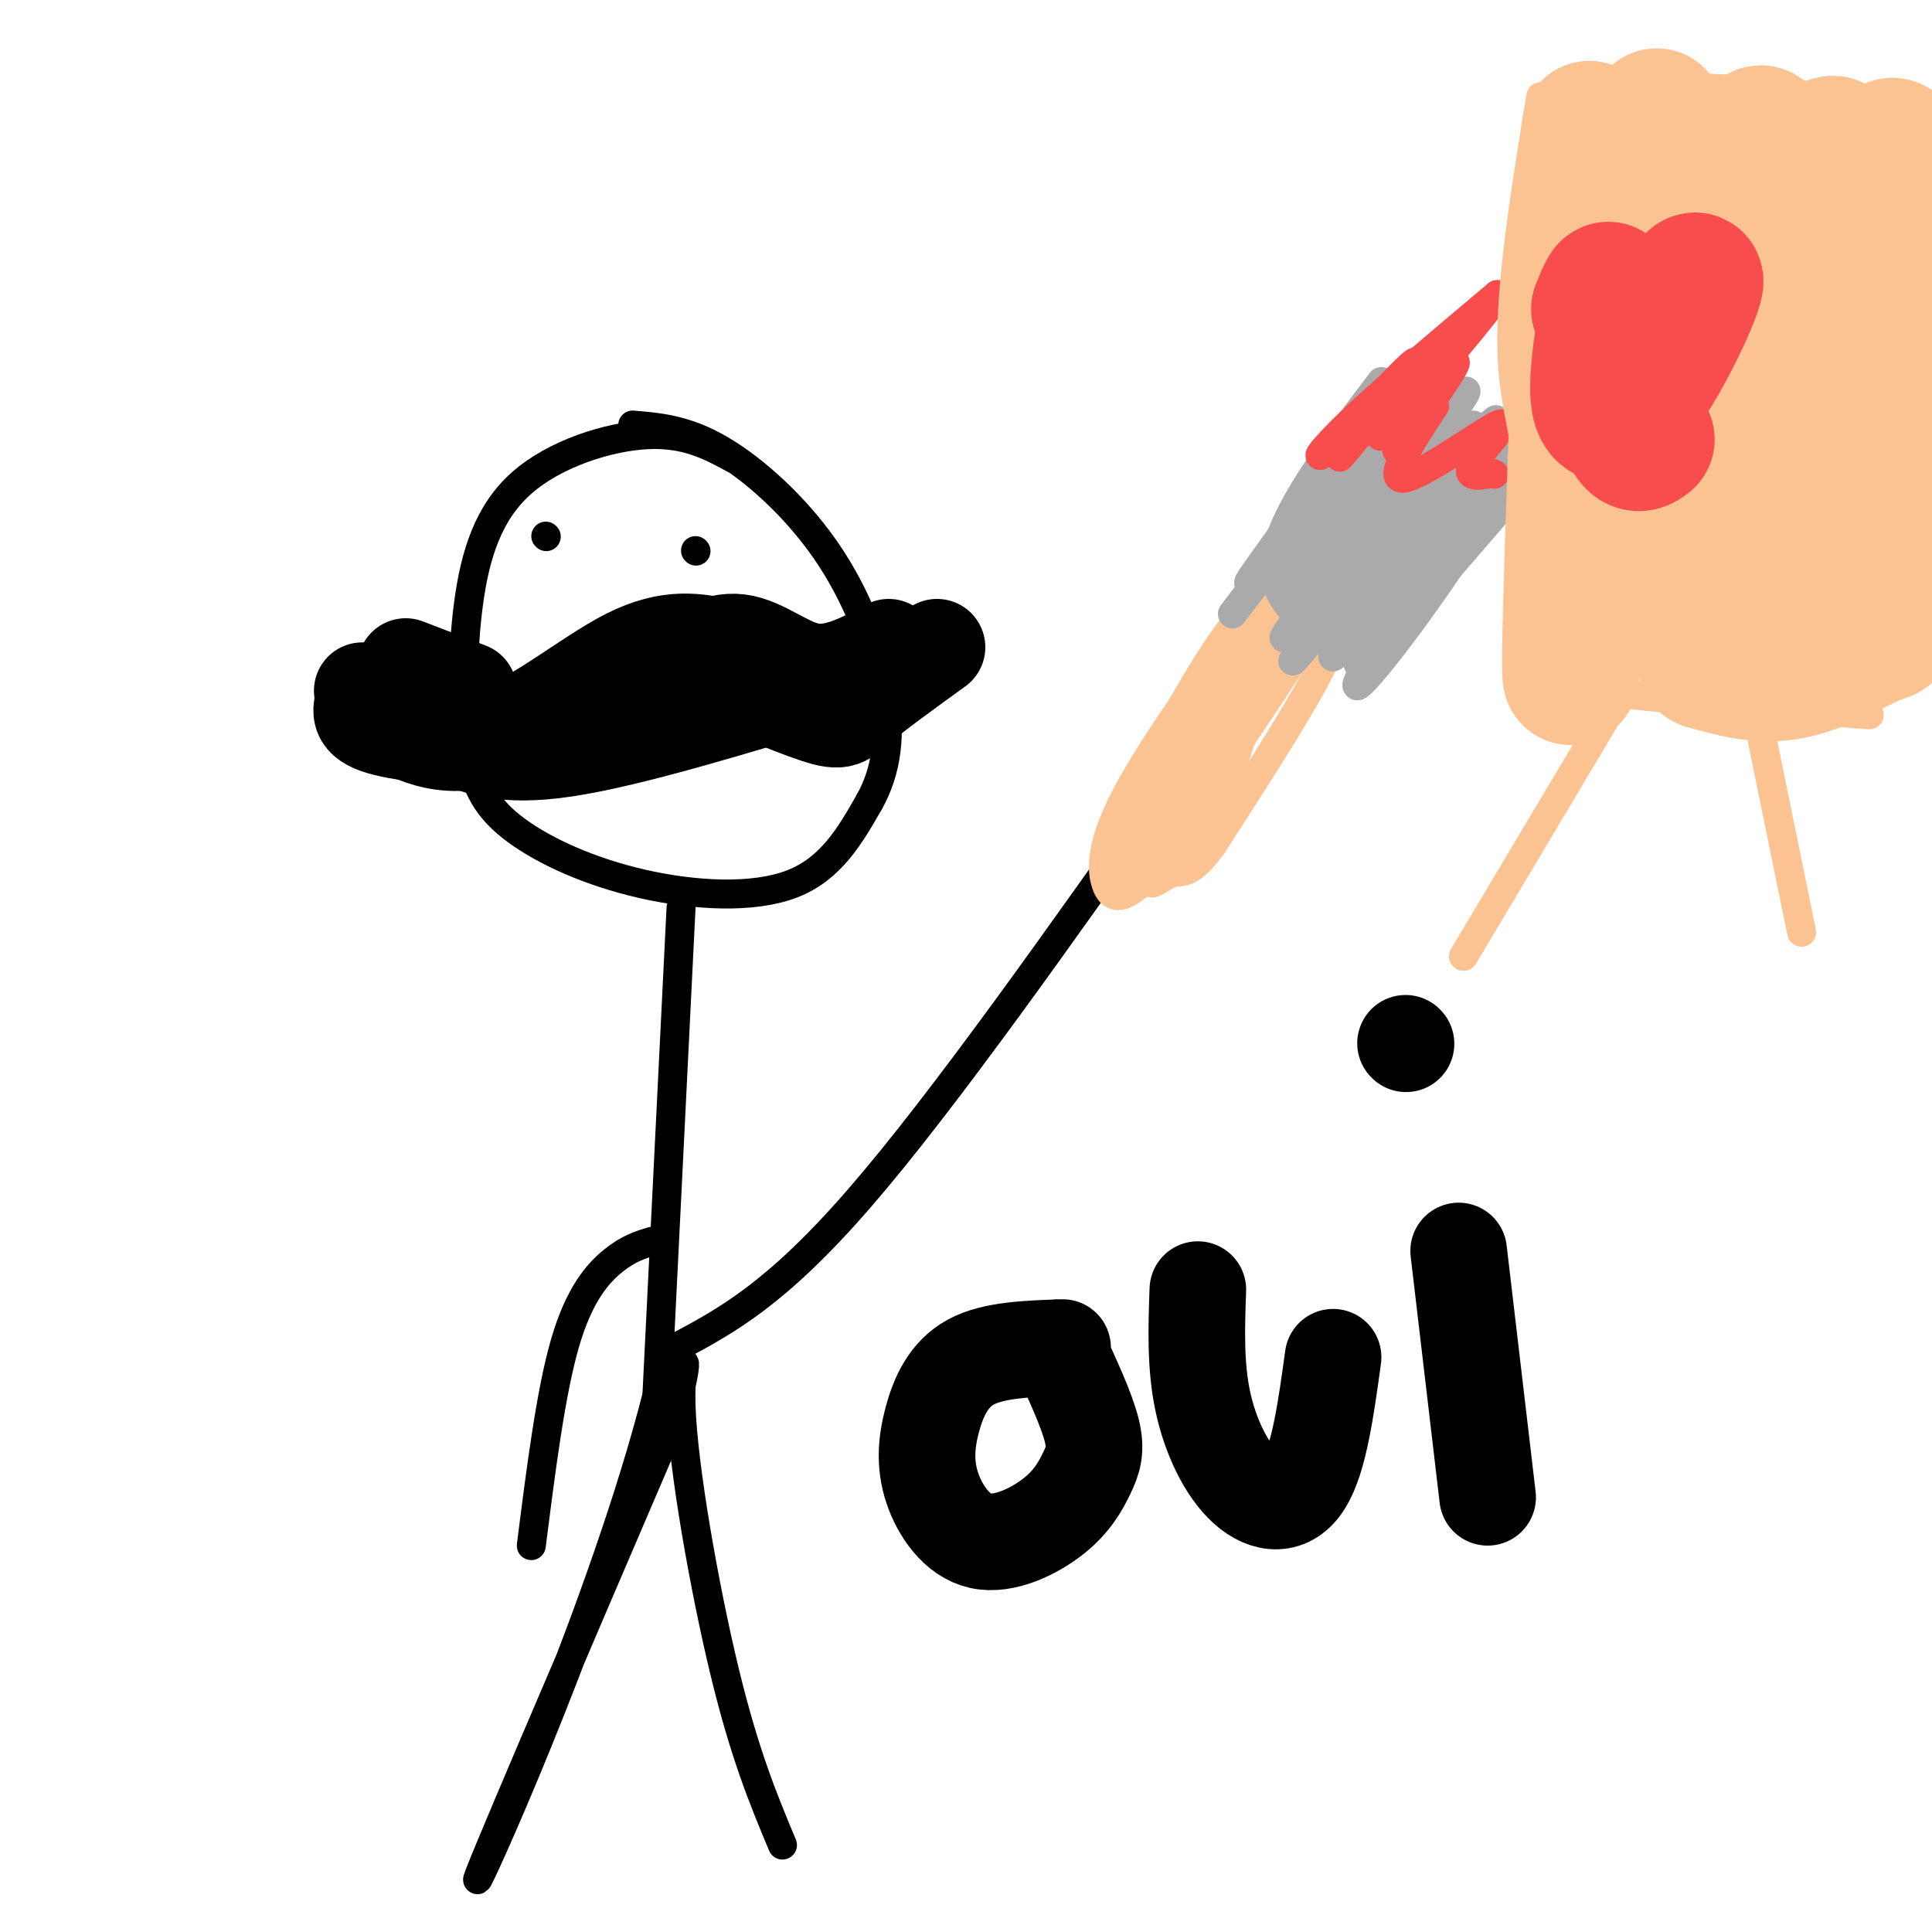 <svg viewBox='0 0 400 400' version='1.1' xmlns='http://www.w3.org/2000/svg' xmlns:xlink='http://www.w3.org/1999/xlink'><g fill='none' stroke='rgb(0,0,0)' stroke-width='6' stroke-linecap='round' stroke-linejoin='round'><path d='M152,95c-4.986,-2.700 -9.972,-5.400 -18,-5c-8.028,0.400 -19.097,3.899 -26,10c-6.903,6.101 -9.639,14.803 -11,25c-1.361,10.197 -1.345,21.890 0,30c1.345,8.110 4.020,12.638 10,17c5.980,4.362 15.264,8.559 26,11c10.736,2.441 22.925,3.126 31,0c8.075,-3.126 12.038,-10.063 16,-17'/><path d='M180,166c3.589,-6.400 4.560,-13.901 3,-23c-1.560,-9.099 -5.651,-19.796 -12,-29c-6.349,-9.204 -14.957,-16.915 -22,-21c-7.043,-4.085 -12.522,-4.542 -18,-5'/><path d='M141,188c0.000,0.000 -5.000,101.000 -5,101'/><path d='M136,289c-10.733,42.022 -35.067,96.578 -37,100c-1.933,3.422 18.533,-44.289 39,-92'/><path d='M138,297c6.321,-18.440 2.625,-18.542 3,-6c0.375,12.542 4.821,37.726 9,55c4.179,17.274 8.089,26.637 12,36'/><path d='M140,279c10.333,-5.500 20.667,-11.000 38,-31c17.333,-20.000 41.667,-54.500 66,-89'/><path d='M135,257c-2.422,0.733 -4.844,1.467 -8,4c-3.156,2.533 -7.044,6.867 -10,17c-2.956,10.133 -4.978,26.067 -7,42'/></g>
<g fill='none' stroke='rgb(252,195,146)' stroke-width='6' stroke-linecap='round' stroke-linejoin='round'><path d='M259,126c-10.429,14.560 -20.857,29.119 -26,39c-5.143,9.881 -5.000,15.083 -4,18c1.000,2.917 2.857,3.548 7,0c4.143,-3.548 10.571,-11.274 17,-19'/><path d='M253,164c5.382,-12.615 10.337,-34.651 8,-38c-2.337,-3.349 -11.967,11.989 -20,27c-8.033,15.011 -14.471,29.695 -10,23c4.471,-6.695 19.849,-34.770 25,-44c5.151,-9.230 0.076,0.385 -5,10'/><path d='M251,142c-6.190,11.805 -19.164,36.319 -16,31c3.164,-5.319 22.467,-40.470 29,-50c6.533,-9.530 0.295,6.563 -7,20c-7.295,13.437 -15.648,24.219 -24,35'/><path d='M233,178c1.589,-6.557 17.560,-40.448 26,-53c8.440,-12.552 9.349,-3.764 12,0c2.651,3.764 7.043,2.504 4,10c-3.043,7.496 -13.522,23.748 -24,40'/><path d='M251,175c-5.212,7.085 -6.242,4.796 -9,6c-2.758,1.204 -7.242,5.901 1,-7c8.242,-12.901 29.212,-43.400 30,-46c0.788,-2.600 -18.606,22.700 -38,48'/><path d='M235,176c-6.933,8.444 -5.267,5.556 -2,2c3.267,-3.556 8.133,-7.778 13,-12'/></g>
<g fill='none' stroke='rgb(170,170,170)' stroke-width='6' stroke-linecap='round' stroke-linejoin='round'><path d='M286,79c-10.500,13.833 -21.000,27.667 -22,37c-1.000,9.333 7.500,14.167 16,19'/><path d='M280,135c2.489,4.289 0.711,5.511 6,-1c5.289,-6.511 17.644,-20.756 30,-35'/><path d='M285,84c-15.756,21.423 -31.512,42.845 -25,35c6.512,-7.845 35.292,-44.958 34,-43c-1.292,1.958 -32.655,42.988 -38,50c-5.345,7.012 15.327,-19.994 36,-47'/><path d='M292,79c-2.721,5.947 -27.523,44.316 -25,44c2.523,-0.316 32.372,-39.316 34,-42c1.628,-2.684 -24.963,30.947 -32,40c-7.037,9.053 5.482,-6.474 18,-22'/><path d='M287,99c8.892,-10.373 22.123,-25.304 14,-14c-8.123,11.304 -37.600,48.844 -35,47c2.600,-1.844 37.277,-43.074 39,-44c1.723,-0.926 -29.508,38.450 -36,47c-6.492,8.550 11.754,-13.725 30,-36'/><path d='M299,99c8.654,-10.302 15.290,-18.056 7,-6c-8.290,12.056 -31.506,43.924 -30,43c1.506,-0.924 27.734,-34.639 36,-43c8.266,-8.361 -1.428,8.634 -11,23c-9.572,14.366 -19.020,26.105 -20,26c-0.980,-0.105 6.510,-12.052 14,-24'/><path d='M295,118c7.691,-10.293 19.917,-24.027 17,-24c-2.917,0.027 -20.978,13.815 -23,11c-2.022,-2.815 11.994,-22.233 12,-24c0.006,-1.767 -13.997,14.116 -28,30'/></g>
<g fill='none' stroke='rgb(248,77,77)' stroke-width='6' stroke-linecap='round' stroke-linejoin='round'><path d='M289,80c-6.847,8.582 -13.694,17.164 -11,14c2.694,-3.164 14.928,-18.075 15,-19c0.072,-0.925 -12.019,12.136 -17,17c-4.981,4.864 -2.852,1.533 4,-5c6.852,-6.533 18.426,-16.266 30,-26'/><path d='M310,61c-1.901,3.751 -21.654,26.129 -24,29c-2.346,2.871 12.715,-13.766 15,-15c2.285,-1.234 -8.204,12.933 -11,17c-2.796,4.067 2.102,-1.967 7,-8'/><path d='M297,84c-1.807,2.947 -9.825,14.316 -7,15c2.825,0.684 16.491,-9.316 20,-11c3.509,-1.684 -3.140,4.947 -5,8c-1.860,3.053 1.070,2.526 4,2'/><path d='M309,98c0.667,0.333 0.333,0.167 0,0'/></g>
<g fill='none' stroke='rgb(252,195,146)' stroke-width='6' stroke-linecap='round' stroke-linejoin='round'><path d='M319,20c-3.143,19.339 -6.286,38.679 -6,52c0.286,13.321 4.000,20.625 4,32c-0.000,11.375 -3.714,26.821 -2,34c1.714,7.179 8.857,6.089 16,5'/><path d='M331,143c12.000,1.667 34.000,3.333 56,5'/><path d='M325,17c19.583,0.750 39.167,1.500 51,3c11.833,1.500 15.917,3.750 20,6'/><path d='M334,146c0.000,0.000 -31.000,52.000 -31,52'/><path d='M364,149c0.000,0.000 9.000,44.000 9,44'/></g>
<g fill='none' stroke='rgb(252,195,146)' stroke-width='28' stroke-linecap='round' stroke-linejoin='round'><path d='M343,38c-4.253,11.291 -8.507,22.582 -12,49c-3.493,26.418 -6.227,67.962 -6,48c0.227,-19.962 3.414,-101.432 4,-108c0.586,-6.568 -1.431,61.765 -2,89c-0.569,27.235 0.308,13.371 1,9c0.692,-4.371 1.198,0.751 2,2c0.802,1.249 1.901,-1.376 3,-4'/><path d='M333,123c8.922,-29.738 29.728,-102.085 32,-95c2.272,7.085 -13.989,93.600 -14,100c-0.011,6.400 16.228,-67.315 24,-90c7.772,-22.685 7.078,5.662 6,30c-1.078,24.338 -2.539,44.669 -4,65'/><path d='M377,133c0.773,-2.922 4.707,-42.727 8,-69c3.293,-26.273 5.947,-39.012 8,-32c2.053,7.012 3.506,33.777 3,54c-0.506,20.223 -2.971,33.905 -4,40c-1.029,6.095 -0.623,4.602 -4,6c-3.377,1.398 -10.536,5.685 -17,7c-6.464,1.315 -12.232,-0.343 -18,-2'/><path d='M353,137c-3.156,-15.822 -2.044,-54.378 -3,-77c-0.956,-22.622 -3.978,-29.311 -7,-36'/></g>
<g fill='none' stroke='rgb(248,77,77)' stroke-width='28' stroke-linecap='round' stroke-linejoin='round'><path d='M331,64c1.269,-3.138 2.538,-6.276 2,-2c-0.538,4.276 -2.881,15.967 -2,21c0.881,5.033 4.988,3.409 10,-4c5.012,-7.409 10.931,-20.605 10,-21c-0.931,-0.395 -8.712,12.009 -12,20c-3.288,7.991 -2.082,11.569 -1,13c1.082,1.431 2.041,0.716 3,0'/></g>
<g fill='none' stroke='rgb(0,0,0)' stroke-width='20' stroke-linecap='round' stroke-linejoin='round'><path d='M136,149c0.571,-3.339 1.143,-6.679 4,-10c2.857,-3.321 8.000,-6.625 13,-6c5.000,0.625 9.857,5.179 15,6c5.143,0.821 10.571,-2.089 16,-5'/><path d='M136,143c-0.708,2.054 -1.417,4.107 -5,6c-3.583,1.893 -10.042,3.625 -20,4c-9.958,0.375 -23.417,-0.607 -30,-2c-6.583,-1.393 -6.292,-3.196 -6,-5'/><path d='M220,279c-7.177,0.238 -14.353,0.476 -19,3c-4.647,2.524 -6.763,7.335 -8,12c-1.237,4.665 -1.594,9.184 0,14c1.594,4.816 5.140,9.929 10,11c4.860,1.071 11.035,-1.898 15,-5c3.965,-3.102 5.721,-6.335 7,-9c1.279,-2.665 2.080,-4.761 1,-9c-1.080,-4.239 -4.040,-10.619 -7,-17'/><path d='M248,267c-0.274,7.810 -0.548,15.619 1,23c1.548,7.381 4.917,14.333 9,18c4.083,3.667 8.881,4.048 12,-1c3.119,-5.048 4.560,-15.524 6,-26'/><path d='M302,259c0.000,0.000 6.000,51.000 6,51'/><path d='M291,216c0.000,0.000 0.100,0.100 0.1,0.1'/><path d='M150,134c-5.661,-1.196 -11.321,-2.393 -20,2c-8.679,4.393 -20.375,14.375 -30,17c-9.625,2.625 -17.179,-2.107 -21,-5c-3.821,-2.893 -3.911,-3.946 -4,-5'/><path d='M142,137c10.756,4.600 21.511,9.200 27,11c5.489,1.800 5.711,0.800 9,-2c3.289,-2.800 9.644,-7.400 16,-12'/><path d='M173,140c-21.333,6.500 -42.667,13.000 -56,15c-13.333,2.000 -18.667,-0.500 -24,-3'/><path d='M93,152c-4.333,-0.667 -3.167,-0.833 -2,-1'/><path d='M84,138c0.000,0.000 13.000,5.000 13,5'/></g>
<g fill='none' stroke='rgb(0,0,0)' stroke-width='6' stroke-linecap='round' stroke-linejoin='round'><path d='M113,111c0.000,0.000 0.100,0.100 0.1,0.1'/><path d='M144,114c0.000,0.000 0.100,0.100 0.1,0.1'/></g>
</svg>